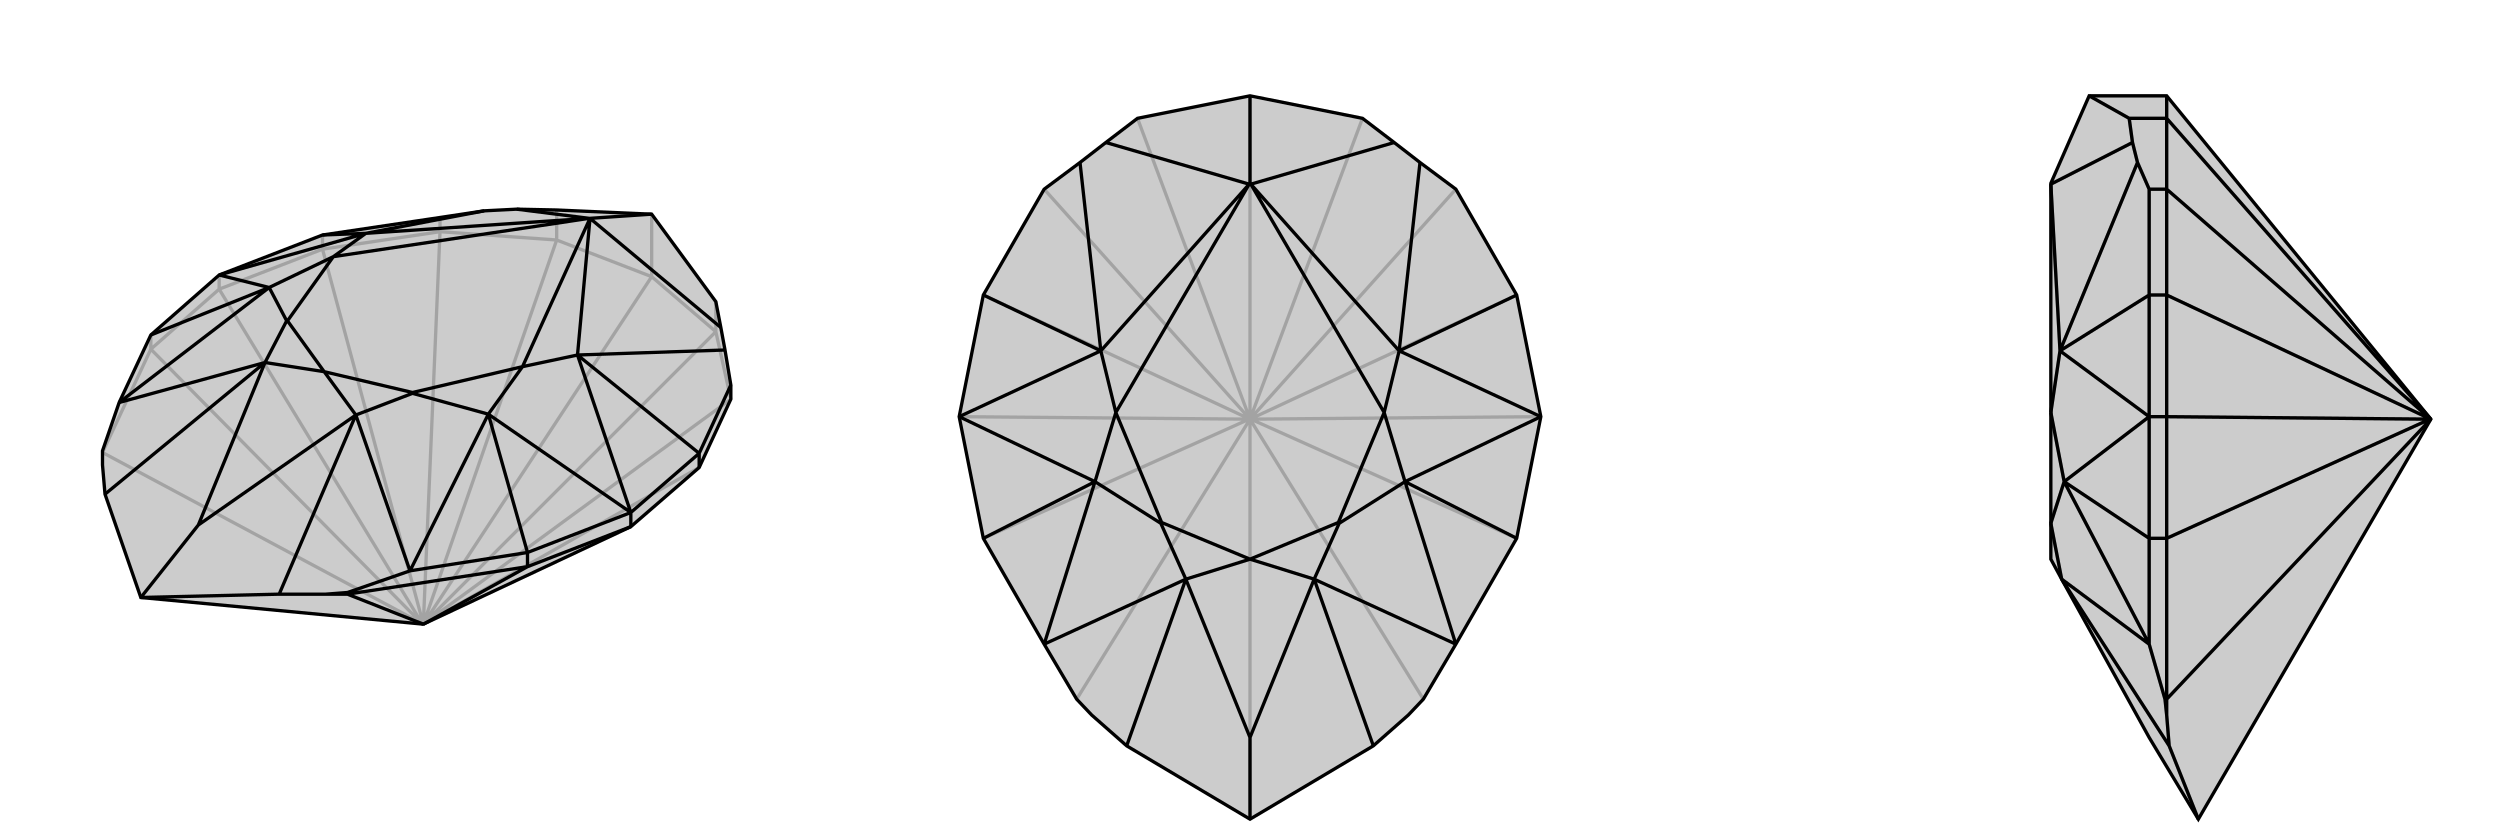 <svg xmlns="http://www.w3.org/2000/svg" viewBox="0 0 3000 1000">
    <g stroke="currentColor" stroke-width="4" fill="none" transform="translate(10 -92)">
        <path fill="currentColor" stroke="none" fill-opacity=".2" d="M498,841L159,809L116,685L113,650L113,633L133,575L171,494L253,422L377,374L518,353L571,345L610,343L658,344L772,349L849,454L855,485L860,512L867,554L867,571L829,653L747,724L498,841z" />
<path stroke-opacity=".2" d="M497,841L253,439M497,841L498,841M497,841L171,511M498,841L113,635M498,841L829,653M498,841L377,391M498,841L867,571M498,841L518,370M498,841L849,490M498,841L658,380M498,841L772,424M253,439L171,511M253,439L377,391M253,439L253,422M171,511L113,635M171,511L171,494M377,391L518,370M377,391L377,374M867,571L849,490M518,370L658,380M518,370L518,353M849,490L772,424M849,490L849,454M772,424L658,380M658,380L658,344M772,424L772,349" />
<path d="M498,841L159,809L116,685L113,650L113,633L133,575L171,494L253,422L377,374L518,353L571,345L610,343L658,344L772,349L849,454L855,485L860,512L867,554L867,571L829,653L747,724L498,841z" />
<path d="M498,841L623,772M498,841L407,805M747,724L623,772M747,724L747,707M623,772L407,805M623,772L623,755M407,805L381,805M407,805L407,803M829,653L829,636M772,349L698,354M829,636L867,554M829,636L747,707M829,636L683,518M377,374L429,372M747,707L623,755M623,755L482,777M623,755L576,589M171,494L313,437M381,805L325,805M407,803L482,777M381,805L407,803M159,809L325,805M325,805L417,590M116,685L308,527M159,809L228,722M228,722L417,590M228,722L308,527M133,575L313,437M133,575L308,527M482,777L576,589M482,777L417,590M253,422L429,372M253,422L313,437M747,707L683,518M747,707L576,589M855,485L698,354M860,512L683,518M610,343L697,354M571,345L429,372M417,590L379,538M417,590L485,564M308,527L379,538M308,527L334,477M576,589L485,564M576,589L617,532M485,564L485,563M313,437L334,477M313,437L390,400M334,477L335,477M683,518L617,532M683,518L698,354M429,372L390,400M429,372L697,354M697,354L698,354M698,354L698,354M379,538L379,538M379,538L485,563M379,538L335,477M617,532L485,563M390,400L335,477M698,354L617,532M697,354L390,400" />
    </g>
    <g stroke="currentColor" stroke-width="4" fill="none" transform="translate(1000 0)">
        <path fill="currentColor" stroke="none" fill-opacity=".2" d="M500,115L635,142L673,171L704,195L747,227L820,354L849,500L820,646L747,773L708,839L690,858L648,895L500,983L352,895L310,858L292,839L253,773L180,646L151,500L180,354L253,227L296,195L327,171L365,142z" />
<path stroke-opacity=".2" d="M501,503L849,500M499,503L151,500M501,503L500,503M501,503L820,646M499,503L500,503M499,503L180,646M500,503L292,839M500,503L708,839M500,503L500,983M500,503L820,354M500,503L180,354M500,503L747,227M500,503L253,227M500,503L635,142M500,503L365,142M500,503L500,115" />
<path d="M500,115L635,142L673,171L704,195L747,227L820,354L849,500L820,646L747,773L708,839L690,858L648,895L500,983L352,895L310,858L292,839L253,773L180,646L151,500L180,354L253,227L296,195L327,171L365,142z" />
<path d="M500,115L500,220M820,354L679,421M180,354L321,421M820,646L686,578M180,646L314,578M648,895L577,695M352,895L423,695M500,983L500,885M500,885L577,695M500,885L423,695M253,773L314,578M253,773L423,695M747,773L686,578M747,773L577,695M151,500L321,421M151,500L314,578M849,500L679,421M849,500L686,578M673,171L501,221M704,195L679,421M327,171L499,221M296,195L321,421M577,695L500,671M577,695L607,628M423,695L500,671M423,695L393,628M686,578L607,628M686,578L661,495M607,628L606,627M314,578L393,628M314,578L339,495M393,628L394,627M679,421L661,495M679,421L501,221M321,421L339,495M321,421L499,221M499,221L500,220M501,221L500,220M500,671L500,671M500,671L606,627M500,671L394,627M661,495L606,627M339,495L394,627M501,221L661,495M499,221L339,495" />
    </g>
    <g stroke="currentColor" stroke-width="4" fill="none" transform="translate(2000 0)">
        <path fill="currentColor" stroke="none" fill-opacity=".2" d="M600,115L507,115L461,220L461,221L461,495L461,627L461,671L474,695L579,885L638,983L917,503z" />
<path stroke-opacity=".2" d="M916,503L600,500M916,503L917,503M916,503L600,646M917,503L600,839M917,503L600,354M917,503L600,227M917,503L600,142M600,500L600,646M600,500L600,354M600,500L579,500M600,646L600,839M600,646L579,646M600,839L600,858M600,839L598,839M600,354L600,227M600,354L579,354M600,227L600,142M600,227L579,227M600,115L600,142M600,142L555,142M555,142L559,171M555,142L507,115M579,354L579,227M579,227L565,195M579,354L579,500M579,354L472,421M579,500L579,646M579,646L579,773M579,646L477,578M600,858L603,895M598,839L579,773M600,858L598,839M638,983L603,895M603,895L474,695M579,773L477,578M579,773L474,695M579,500L472,421M579,500L477,578M559,171L565,195M559,171L461,221M565,195L472,421M474,695L461,628M477,578L461,628M477,578L461,495M461,628L461,627M472,421L461,495M472,421L461,221" />
<path d="M600,115L507,115L461,220L461,221L461,495L461,627L461,671L474,695L579,885L638,983L917,503z" />
<path d="M916,503L600,500M916,503L917,503M916,503L600,646M917,503L600,839M917,503L600,354M917,503L600,227M917,503L600,142M600,500L600,354M600,500L600,646M600,500L579,500M600,646L600,839M600,646L579,646M600,839L600,858M600,839L598,839M600,354L600,227M600,354L579,354M600,227L600,142M600,227L579,227M600,142L600,115M600,142L555,142M555,142L559,171M555,142L507,115M579,354L579,227M579,227L565,195M579,354L579,500M579,354L472,421M579,500L579,646M579,646L579,773M579,646L477,578M600,858L603,895M598,839L579,773M600,858L598,839M638,983L603,895M603,895L474,695M579,773L477,578M579,773L474,695M579,500L472,421M579,500L477,578M559,171L565,195M559,171L461,221M565,195L472,421M474,695L461,628M477,578L461,628M477,578L461,495M461,628L461,627M472,421L461,495M472,421L461,221" />
    </g>
</svg>